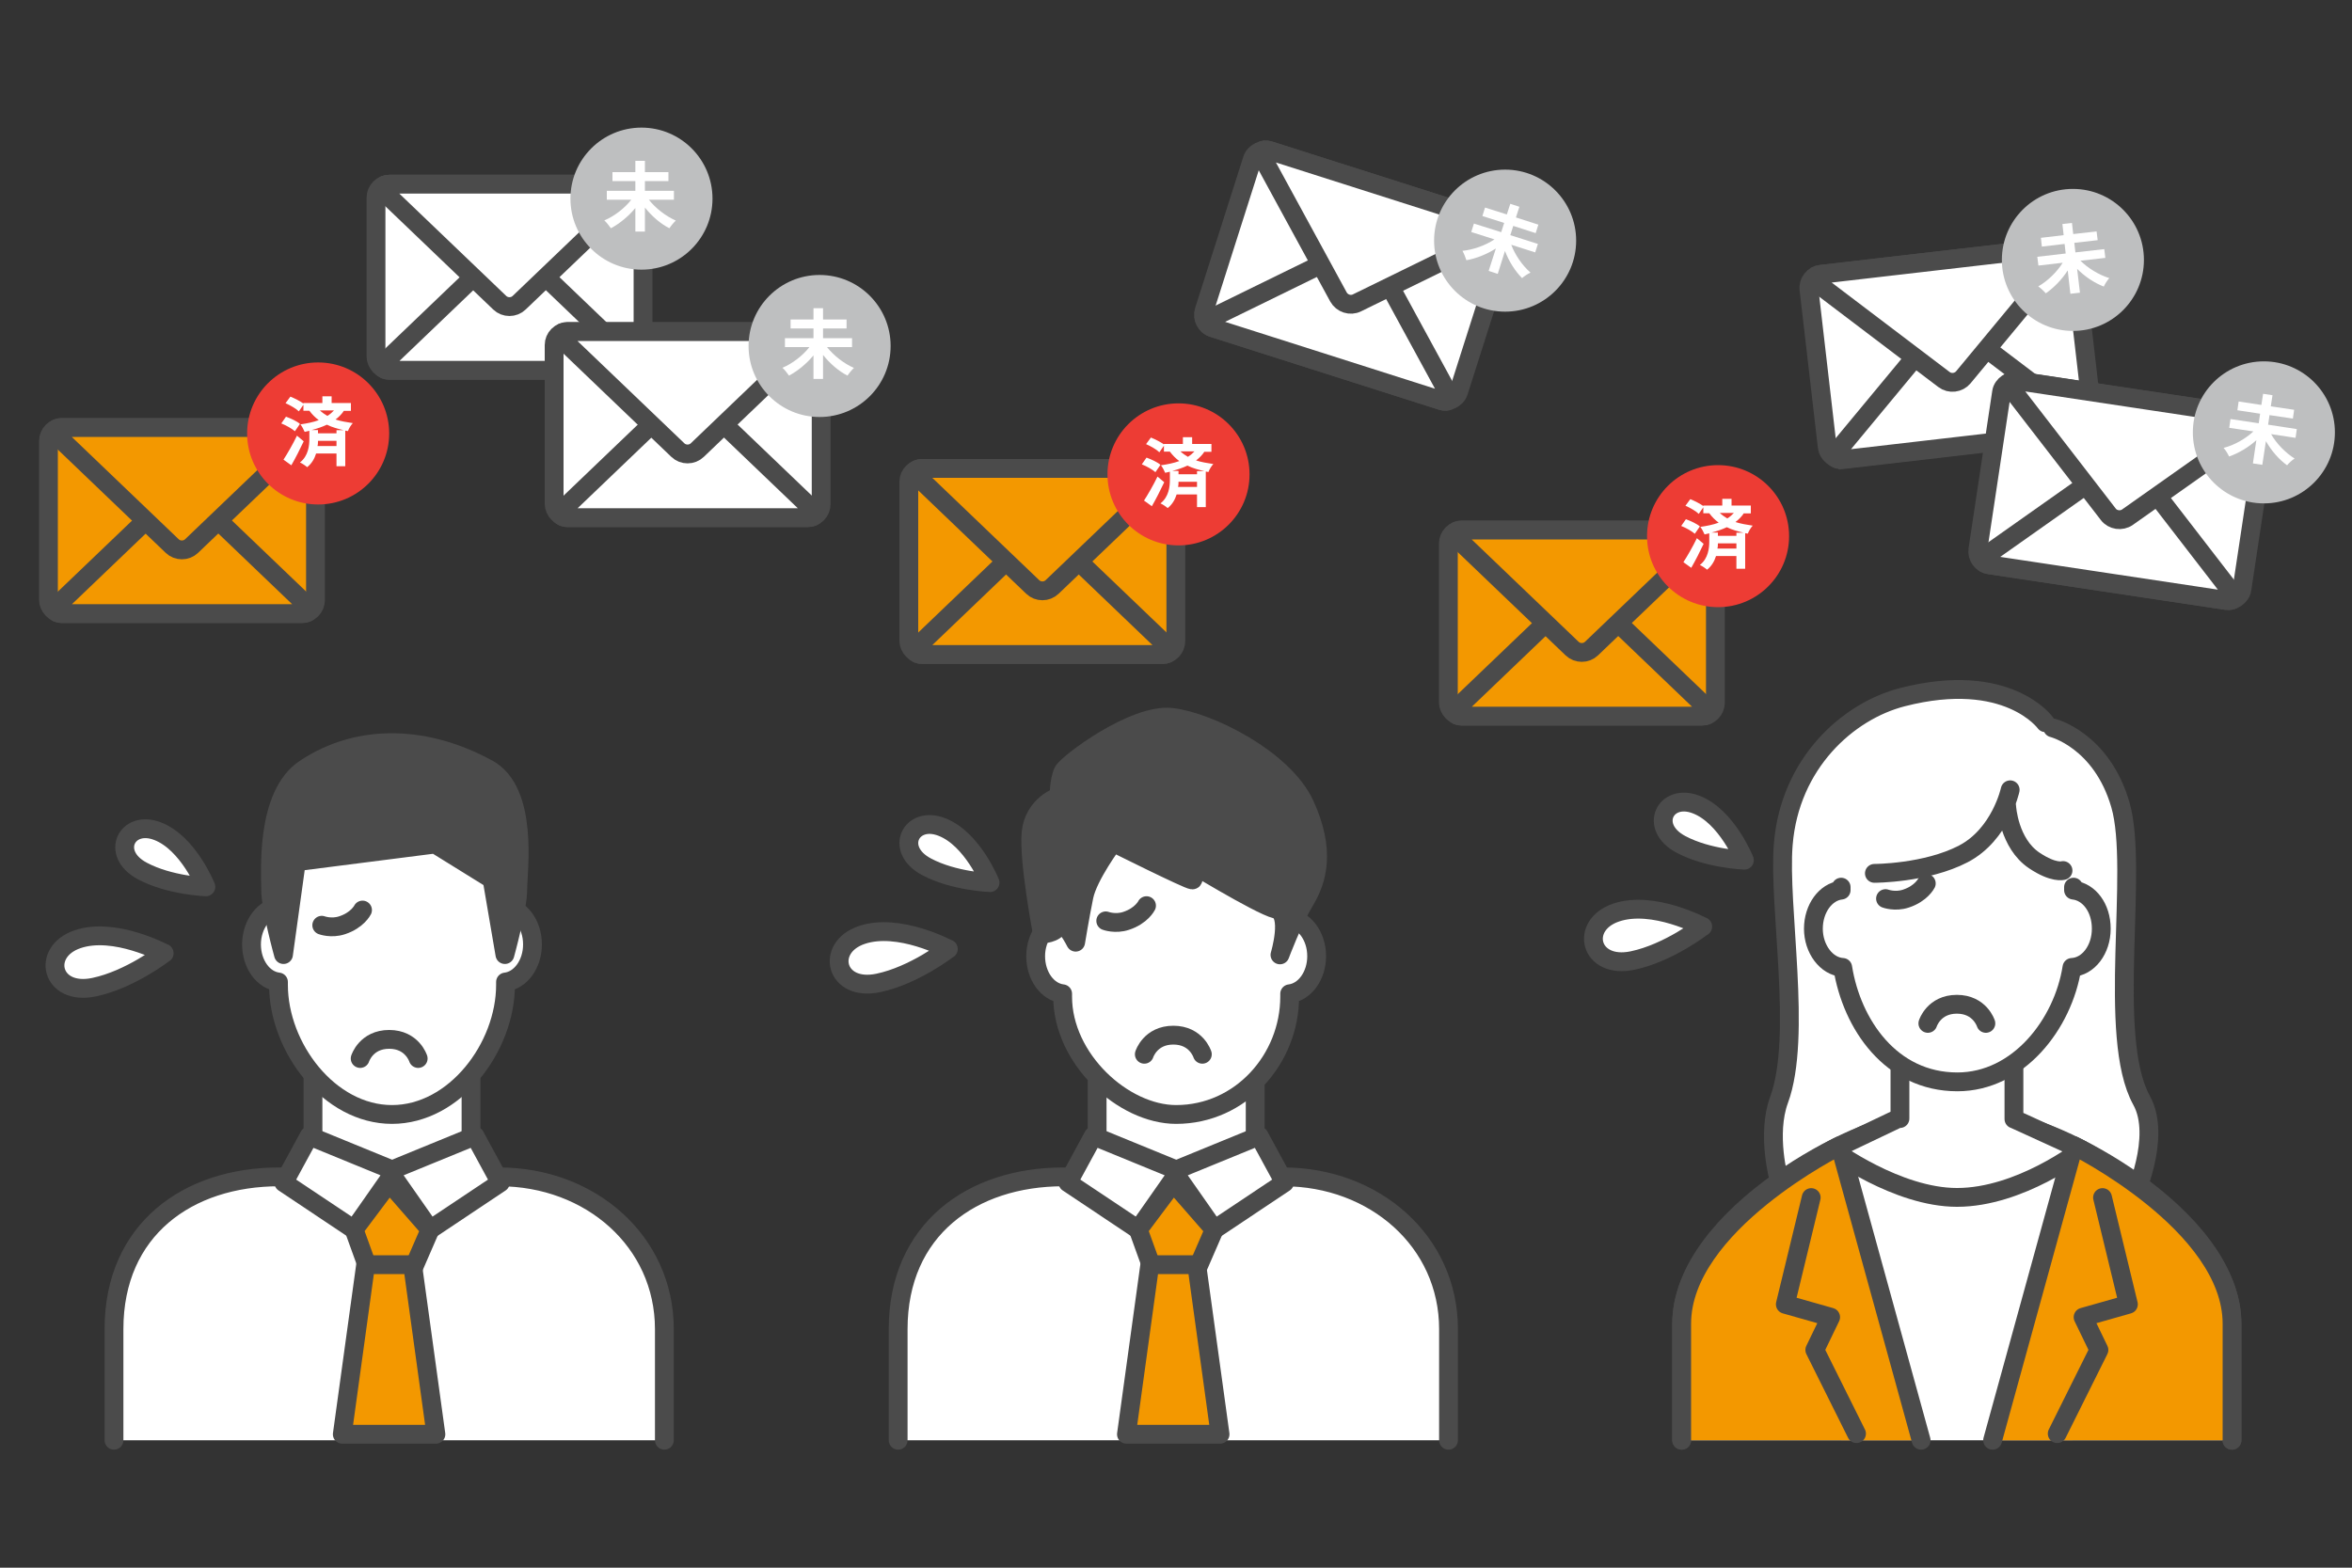 <?xml version="1.0" encoding="UTF-8"?><svg id="_レイヤー_2" xmlns="http://www.w3.org/2000/svg" viewBox="0 0 150 100"><rect x="0" y="0" width="150" height="100" fill="#333333" stroke="none"/><defs><style>.cls-1{fill:#4b4b4b;}.cls-1,.cls-2,.cls-3,.cls-4,.cls-5{stroke:#4b4b4b;stroke-width:1.2px;}.cls-1,.cls-3,.cls-4,.cls-5{stroke-linecap:round;stroke-linejoin:round;}.cls-6,.cls-3{fill:#fff;}.cls-7{fill:#ed3c34;}.cls-2{stroke-miterlimit:10;}.cls-2,.cls-8,.cls-4{fill:none;}.cls-9{fill:#bebfc0;}.cls-10,.cls-5{fill:#f39800;}</style></defs><rect class="cls-8" x="0" width="150" height="100"/><path class="cls-3" d="m7.27,91.87v-7.09c0-6.35,4.71-9.71,10.53-9.71h14.04c5.81,0,10.53,4.11,10.53,9.71v7.09"/><polyline class="cls-3" points="30.04 68.72 30.04 72.83 25 74.7 19.96 72.83 19.96 68.72"/><polygon class="cls-3" points="22.58 78.43 18.1 75.44 19.72 72.46 25.19 74.7 22.58 78.43"/><polygon class="cls-3" points="27.43 78.43 31.91 75.44 30.29 72.46 24.82 74.7 27.43 78.43"/><polygon class="cls-5" points="22.58 78.43 23.57 81.17 26.24 81.17 27.43 78.43 24.82 75.44 22.58 78.43"/><polygon class="cls-5" points="27.8 91.49 21.83 91.49 23.32 80.67 26.31 80.67 27.8 91.49"/><path class="cls-3" d="m33.96,60.24c0,1.26-.76,2.29-1.72,2.4v.18c0,4-3.24,8.27-7.24,8.27s-7.24-4.27-7.24-8.27v-.18c-.97-.11-1.72-1.14-1.72-2.4s.81-2.36,1.82-2.41c.56-3.55,3-6.38,7.14-6.38,3.79,0,6.57,2.83,7.14,6.38,1.01.05,1.82,1.11,1.82,2.41Z"/><path class="cls-1" d="m31.1,49.04c-3.76-2.07-8.12-2.37-11.66,0-2.51,1.68-2.18,6.51-2.18,7.7s.82,4.15.82,4.15l.82-5.92,8.85-1.13,3.63,2.25.82,4.8s.82-2.96.82-4.15.72-6.25-1.91-7.7Z"/><path class="cls-3" d="m13.13,56.57s-1.12-2.8-3.08-3.55c-1.96-.76-3.06,1.43-.97,2.54,1.74.93,4.05,1.01,4.05,1.01"/><path class="cls-3" d="m10.47,60.81s-3.16-1.7-5.52-.9-1.7,3.64,1.05,3.06c2.3-.48,4.47-2.17,4.47-2.17"/><path class="cls-4" d="m23.12,58.05s-.32.65-1.3.97c-.69.23-1.3,0-1.3,0"/><path class="cls-4" d="m22.97,67.52s.38-1.22,1.85-1.22,1.85,1.22,1.85,1.22"/><path class="cls-3" d="m57.28,91.87v-7.09c0-6.35,4.71-9.71,10.53-9.71h14.04c5.81,0,10.53,4.11,10.53,9.71v7.09"/><polyline class="cls-3" points="80.05 68.72 80.05 72.83 75.01 74.7 69.97 72.83 69.97 68.72"/><polygon class="cls-3" points="72.59 78.43 68.11 75.44 69.73 72.46 75.2 74.7 72.59 78.43"/><polygon class="cls-3" points="77.44 78.43 81.92 75.44 80.3 72.46 74.83 74.7 77.44 78.43"/><polygon class="cls-5" points="72.59 78.43 73.58 81.17 76.25 81.17 77.44 78.43 74.83 75.44 72.59 78.43"/><polygon class="cls-5" points="77.81 91.49 71.84 91.49 73.33 80.67 76.32 80.67 77.81 91.49"/><path class="cls-3" d="m83.97,60.99c0,1.26-.76,2.29-1.72,2.4v.18c0,4-3.13,7.52-7.24,7.52-3.36,0-7.24-3.53-7.24-7.52v-.18c-.97-.11-1.72-1.14-1.72-2.4s.81-2.36,1.82-2.41c.56-3.55,3-7.13,7.14-7.13,3.79,0,6.57,3.58,7.14,7.13,1.01.05,1.82,1.11,1.82,2.41Z"/><path class="cls-1" d="m70.99,53.73s-1.59,2.13-1.86,3.45-.53,2.92-.53,2.92c0,0-.8-1.59-1.06-1.06s-1.06.53-1.06.53c0,0-.9-4.7-.72-6.47s1.78-2.3,1.78-2.3c0,0,0-1.06.27-1.59s4.52-3.72,6.91-3.45,7.17,2.66,8.5,5.58.8,4.78,0,6.11-1.59,3.46-1.59,3.46c0,0,.8-2.66-.27-2.92s-5.85-3.19-5.85-3.19c0,0,.8,1.33.53,1.33s-5.05-2.39-5.05-2.39Z"/><path class="cls-3" d="m63.14,56.3s-1.12-2.8-3.08-3.55c-1.96-.76-3.06,1.43-.97,2.54,1.74.93,4.05,1.01,4.05,1.01"/><path class="cls-3" d="m60.48,60.54s-3.16-1.7-5.52-.9-1.7,3.64,1.05,3.06c2.3-.48,4.47-2.17,4.47-2.17"/><path class="cls-4" d="m73.12,57.77s-.32.65-1.3.97c-.69.23-1.3,0-1.3,0"/><path class="cls-4" d="m72.98,67.25s.38-1.22,1.85-1.22,1.85,1.22,1.85,1.22"/><path class="cls-3" d="m130.91,46.43s3.12.77,4.32,4.91c1.2,4.14-.9,14.78,1.35,18.85,1.3,2.34-.52,6.26-.52,6.26,0,0-3.36,4.75-10.66,4.75s-11.94-5.94-11.94-5.94c0,0-.81-2.9,0-5.1,1.49-4.04-.06-12.34.27-16.31.42-5.15,4.1-8.48,7.6-9.38,6.7-1.72,9.11,1.63,9.11,1.63"/><path class="cls-3" d="m142.34,91.87v-7.43c0-7.02-11.64-12.8-14.45-12.8h-6.19c-2.81,0-14.45,5.78-14.45,12.8v7.43"/><path class="cls-3" d="m128.44,71.38v-3.75h-7.27v3.72h-.12s-4.17,1.99-4.17,1.99c0,0,4.1,3.04,7.93,3.04,4.02,0,7.93-3.04,7.93-3.04l-4.29-1.96Z"/><path class="cls-3" d="m117.42,56.59v.19c-.99.11-1.77,1.17-1.77,2.46s.83,2.41,1.87,2.47c.58,3.63,3.08,7.3,7.31,7.3,3.88,0,6.74-3.67,7.31-7.3,1.04-.05,1.87-1.13,1.87-2.47s-.78-2.35-1.77-2.46v-.19"/><path class="cls-4" d="m127.98,51.47s.13,2.33,1.76,3.42c1.24.83,1.83.64,1.83.64"/><path class="cls-4" d="m128.2,50.38s-.61,2.85-2.99,4.09c-2.38,1.24-5.67,1.24-5.67,1.24"/><path class="cls-5" d="m122.52,91.87l-5.18-18.79s-10.09,4.99-10.09,11.36v7.43"/><polyline class="cls-5" points="115.51 76.39 113.86 83.2 116.75 84.02 115.74 86.11 118.4 91.45"/><path class="cls-5" d="m127.08,91.87l5.18-18.79s10.09,4.99,10.09,11.36v7.43"/><polyline class="cls-5" points="134.09 76.39 135.74 83.2 132.85 84.02 133.86 86.11 131.2 91.45"/><path class="cls-3" d="m111.25,54.87s-1.12-2.8-3.08-3.55c-1.96-.76-3.06,1.43-.97,2.54,1.74.93,4.05,1.01,4.05,1.01"/><path class="cls-3" d="m108.59,59.11s-3.16-1.7-5.52-.9c-2.37.8-1.7,3.64,1.05,3.06,2.3-.48,4.47-2.17,4.47-2.17"/><path class="cls-4" d="m122.85,56.35s-.32.65-1.3.97c-.69.23-1.3,0-1.3,0"/><path class="cls-4" d="m122.95,65.28s.38-1.22,1.85-1.22,1.85,1.22,1.85,1.22"/><rect class="cls-10" x="3.09" y="27.27" width="17.03" height="11.87" rx=".86" ry=".86"/><rect class="cls-2" x="3.09" y="27.27" width="17.03" height="11.87" rx=".86" ry=".86"/><path class="cls-10" d="m3.95,39.14c-.47,0-.58-.27-.24-.59l7.28-6.97c.34-.33.9-.33,1.24,0l7.28,6.97c.34.33.23.59-.24.59H3.95Z"/><path class="cls-2" d="m3.95,39.14c-.47,0-.58-.27-.24-.59l7.28-6.97c.34-.33.9-.33,1.24,0l7.28,6.97c.34.33.23.59-.24.59H3.95Z"/><path class="cls-10" d="m19.26,27.27c.47,0,.58.27.24.59l-7.28,6.97c-.34.33-.9.33-1.24,0l-7.28-6.97c-.34-.33-.23-.59.24-.59h15.32Z"/><path class="cls-2" d="m19.26,27.27c.47,0,.58.27.24.59l-7.28,6.97c-.34.33-.9.33-1.24,0l-7.28-6.97c-.34-.33-.23-.59.24-.59h15.32Z"/><circle class="cls-7" cx="20.29" cy="27.65" r="4.53"/><path class="cls-6" d="m18.81,27.51c-.18-.16-.56-.38-.87-.5l.3-.43c.3.11.7.29.89.46l-.33.48Zm.56.64c-.24.51-.52,1.06-.79,1.53l-.5-.36c.24-.37.59-.97.86-1.53l.43.36Zm2.57-1.96c-.14.22-.33.41-.54.57.34.11.71.17,1.1.23-.12.13-.25.34-.31.51l-.17-.03v2.27h-.56v-.81h-1.3c-.1.32-.27.63-.57.87-.1-.09-.32-.24-.46-.3.54-.42.6-1.09.6-1.5v-.52c-.1.02-.2.05-.3.07-.05-.13-.18-.37-.27-.48.42-.06.82-.14,1.17-.27-.22-.16-.42-.36-.6-.6h-.38v-.38l-.29.42c-.17-.17-.55-.39-.85-.52l.31-.42c.27.11.63.29.83.44v-.03h1.21v-.43h.59v.43h1.23v.5h-.45Zm.02,1.26c-.39-.09-.77-.19-1.11-.36-.3.14-.62.25-.97.34h.4v.21h1.18v-.2h.5Zm-.5,1v-.33h-1.18c0,.1,0,.22-.03.33h1.21Zm-1.06-2.27c.15.14.31.25.48.35.16-.1.3-.22.42-.35h-.9Z"/><rect class="cls-10" x="92.37" y="33.81" width="17.03" height="11.87" rx=".86" ry=".86"/><rect class="cls-2" x="92.37" y="33.81" width="17.03" height="11.87" rx=".86" ry=".86"/><path class="cls-10" d="m93.23,45.68c-.47,0-.58-.27-.24-.59l7.28-6.97c.34-.33.9-.33,1.24,0l7.28,6.97c.34.33.23.59-.24.59h-15.32Z"/><path class="cls-2" d="m93.23,45.68c-.47,0-.58-.27-.24-.59l7.28-6.97c.34-.33.9-.33,1.24,0l7.28,6.97c.34.33.23.59-.24.59h-15.32Z"/><path class="cls-10" d="m108.54,33.81c.47,0,.58.27.24.59l-7.28,6.97c-.34.33-.9.33-1.24,0l-7.28-6.97c-.34-.33-.23-.59.24-.59h15.32Z"/><path class="cls-2" d="m108.54,33.81c.47,0,.58.27.24.59l-7.28,6.97c-.34.33-.9.33-1.24,0l-7.28-6.97c-.34-.33-.23-.59.24-.59h15.32Z"/><circle class="cls-7" cx="109.57" cy="34.2" r="4.53"/><path class="cls-6" d="m108.09,34.05c-.18-.16-.56-.38-.87-.5l.3-.43c.3.11.7.29.89.46l-.33.48Zm.56.64c-.24.51-.52,1.06-.79,1.53l-.5-.36c.24-.37.59-.97.86-1.53l.43.36Zm2.57-1.96c-.14.22-.33.41-.54.57.34.11.71.17,1.1.23-.12.13-.25.34-.31.51l-.17-.03v2.27h-.56v-.81h-1.3c-.1.32-.27.63-.57.87-.1-.09-.32-.24-.46-.3.54-.42.6-1.09.6-1.5v-.52c-.1.02-.2.05-.3.07-.05-.13-.18-.37-.27-.48.42-.06.82-.14,1.17-.27-.22-.16-.42-.36-.6-.6h-.38v-.38l-.29.42c-.17-.17-.55-.39-.85-.52l.31-.42c.27.11.63.29.83.44v-.03h1.21v-.43h.59v.43h1.23v.5h-.45Zm.02,1.26c-.39-.09-.77-.19-1.11-.36-.3.14-.62.25-.97.34h.4v.21h1.18v-.2h.5Zm-.5,1v-.33h-1.18c0,.1,0,.22-.03.33h1.21Zm-1.06-2.27c.15.14.31.25.48.35.16-.1.3-.22.42-.35h-.9Z"/><rect class="cls-10" x="57.96" y="29.88" width="17.03" height="11.87" rx=".86" ry=".86"/><rect class="cls-2" x="57.96" y="29.88" width="17.03" height="11.87" rx=".86" ry=".86"/><path class="cls-10" d="m58.82,41.75c-.47,0-.58-.27-.24-.59l7.28-6.97c.34-.33.9-.33,1.24,0l7.28,6.97c.34.33.23.59-.24.59h-15.32Z"/><path class="cls-2" d="m58.82,41.75c-.47,0-.58-.27-.24-.59l7.28-6.97c.34-.33.9-.33,1.24,0l7.28,6.97c.34.33.23.59-.24.59h-15.32Z"/><path class="cls-10" d="m74.14,29.88c.47,0,.58.27.24.59l-7.28,6.97c-.34.33-.9.33-1.24,0l-7.28-6.97c-.34-.33-.23-.59.24-.59h15.32Z"/><path class="cls-2" d="m74.14,29.88c.47,0,.58.27.24.59l-7.28,6.97c-.34.33-.9.33-1.24,0l-7.28-6.97c-.34-.33-.23-.59.24-.59h15.32Z"/><circle class="cls-7" cx="75.16" cy="30.26" r="4.53"/><path class="cls-6" d="m73.69,30.12c-.18-.16-.56-.38-.87-.5l.3-.43c.3.11.7.29.89.46l-.33.48Zm.56.64c-.24.51-.52,1.06-.79,1.53l-.5-.36c.24-.37.59-.97.86-1.53l.43.36Zm2.57-1.96c-.14.22-.33.41-.54.57.34.11.71.17,1.1.23-.12.13-.25.34-.31.51l-.17-.03v2.27h-.56v-.81h-1.3c-.1.32-.27.63-.57.87-.1-.09-.32-.24-.46-.3.54-.42.6-1.09.6-1.5v-.52c-.1.02-.2.05-.3.07-.05-.13-.18-.37-.27-.48.42-.06.82-.14,1.17-.27-.22-.16-.42-.36-.6-.6h-.38v-.38l-.29.42c-.17-.17-.55-.39-.85-.52l.31-.42c.27.11.63.29.83.44v-.03h1.21v-.43h.59v.43h1.23v.5h-.45Zm.02,1.26c-.39-.09-.77-.19-1.11-.36-.3.14-.62.25-.97.34h.4v.21h1.18v-.2h.5Zm-.5,1v-.33h-1.18c0,.1,0,.22-.03.33h1.21Zm-1.06-2.27c.15.14.31.25.48.35.16-.1.3-.22.42-.35h-.9Z"/><rect class="cls-6" x="23.98" y="11.75" width="17.03" height="11.87" rx=".86" ry=".86"/><rect class="cls-2" x="23.98" y="11.75" width="17.03" height="11.87" rx=".86" ry=".86"/><path class="cls-6" d="m24.84,23.62c-.47,0-.58-.27-.24-.59l7.28-6.97c.34-.33.9-.33,1.24,0l7.28,6.97c.34.33.23.59-.24.59h-15.32Z"/><path class="cls-2" d="m24.84,23.62c-.47,0-.58-.27-.24-.59l7.28-6.97c.34-.33.9-.33,1.24,0l7.28,6.97c.34.33.23.59-.24.59h-15.32Z"/><path class="cls-6" d="m40.15,11.75c.47,0,.58.27.24.59l-7.28,6.97c-.34.33-.9.33-1.24,0l-7.28-6.97c-.34-.33-.23-.59.24-.59h15.32Z"/><path class="cls-2" d="m40.15,11.75c.47,0,.58.27.24.59l-7.28,6.97c-.34.33-.9.33-1.24,0l-7.28-6.97c-.34-.33-.23-.59.24-.59h15.32Z"/><circle class="cls-9" cx="40.91" cy="12.67" r="4.53"/><path class="cls-6" d="m41.39,12.75c.42.53,1.07,1.04,1.71,1.32-.13.12-.32.35-.41.49-.57-.29-1.12-.77-1.56-1.32v1.53h-.61v-1.5c-.44.53-1,.99-1.56,1.29-.1-.14-.28-.38-.42-.5.64-.27,1.3-.78,1.72-1.32h-1.56v-.57h1.82v-.62h-1.46v-.57h1.46v-.72h.61v.72h1.5v.57h-1.5v.62h1.85v.57h-1.59Z"/><rect class="cls-6" x="115.9" y="16.59" width="17.03" height="11.87" rx=".86" ry=".86" transform="translate(-1.77 14.46) rotate(-6.61)"/><rect class="cls-2" x="115.9" y="16.59" width="17.03" height="11.87" rx=".86" ry=".86" transform="translate(-1.77 14.46) rotate(-6.61)"/><path class="cls-6" d="m117.49,29.31c-.47.05-.6-.2-.3-.56l6.43-7.76c.3-.36.85-.43,1.23-.14l8.03,6.09c.38.28.3.56-.17.62l-15.21,1.76Z"/><path class="cls-2" d="m117.49,29.31c-.47.05-.6-.2-.3-.56l6.43-7.76c.3-.36.85-.43,1.23-.14l8.03,6.09c.38.28.3.56-.17.62l-15.21,1.76Z"/><path class="cls-6" d="m131.34,15.75c.47-.05.6.2.3.56l-6.43,7.76c-.3.36-.85.43-1.23.14l-8.03-6.09c-.38-.28-.3-.56.17-.62l15.21-1.76Z"/><path class="cls-2" d="m131.34,15.75c.47-.05.6.2.3.56l-6.43,7.76c-.3.36-.85.43-1.23.14l-8.03-6.09c-.38-.28-.3-.56.17-.62l15.21-1.76Z"/><circle class="cls-9" cx="132.2" cy="16.58" r="4.53"/><path class="cls-6" d="m132.67,16.62c.48.48,1.18.91,1.85,1.12-.12.13-.28.38-.35.54-.6-.23-1.21-.64-1.7-1.13l.18,1.52-.61.07-.17-1.49c-.37.58-.88,1.1-1.4,1.46-.11-.13-.33-.34-.48-.44.61-.35,1.2-.93,1.56-1.51l-1.55.18-.07-.56,1.81-.21-.07-.61-1.45.17-.06-.56,1.45-.17-.08-.71.61-.07.08.71,1.49-.17.07.56-1.49.17.07.61,1.84-.21.07.56-1.58.18Z"/><rect class="cls-6" x="129.37" y="22.78" width="11.87" height="17.03" rx=".86" ry=".86" transform="translate(84.23 160.44) rotate(-81.44)"/><rect class="cls-2" x="129.37" y="22.78" width="11.87" height="17.03" rx=".86" ry=".86" transform="translate(84.23 160.44) rotate(-81.44)"/><path class="cls-6" d="m126.85,36.02c-.47-.07-.53-.35-.15-.62l8.23-5.81c.38-.27.94-.19,1.22.18l6.16,7.98c.29.37.14.62-.32.55l-15.15-2.28Z"/><path class="cls-2" d="m126.85,36.02c-.47-.07-.53-.35-.15-.62l8.23-5.81c.38-.27.94-.19,1.22.18l6.16,7.98c.29.37.14.62-.32.55l-15.15-2.28Z"/><path class="cls-6" d="m143.76,26.56c.47.07.53.35.15.62l-8.23,5.81c-.38.27-.94.19-1.22-.18l-6.16-7.98c-.29-.37-.14-.62.32-.55l15.15,2.28Z"/><path class="cls-2" d="m143.76,26.56c.47.07.53.35.15.62l-8.23,5.81c-.38.27-.94.19-1.22-.18l-6.16-7.98c-.29-.37-.14-.62.32-.55l15.15,2.28Z"/><circle class="cls-9" cx="144.38" cy="27.58" r="4.53"/><path class="cls-6" d="m144.84,27.69c.33.59.91,1.19,1.5,1.56-.15.09-.37.29-.48.43-.52-.37-1-.93-1.35-1.54l-.23,1.51-.6-.09.22-1.48c-.51.46-1.14.83-1.74,1.04-.07-.16-.22-.41-.35-.55.68-.17,1.4-.58,1.9-1.05l-1.54-.23.08-.56,1.8.27.09-.61-1.45-.22.08-.56,1.45.22.11-.71.6.09-.11.71,1.49.22-.08.56-1.49-.22-.09.61,1.83.28-.08.56-1.57-.24Z"/><rect class="cls-6" x="35.34" y="21.15" width="17.03" height="11.87" rx=".86" ry=".86"/><rect class="cls-2" x="35.34" y="21.15" width="17.03" height="11.87" rx=".86" ry=".86"/><path class="cls-6" d="m36.2,33.02c-.47,0-.58-.27-.24-.59l7.28-6.97c.34-.33.9-.33,1.24,0l7.28,6.97c.34.33.23.59-.24.59h-15.32Z"/><path class="cls-2" d="m36.2,33.02c-.47,0-.58-.27-.24-.59l7.28-6.97c.34-.33.9-.33,1.24,0l7.28,6.97c.34.33.23.59-.24.59h-15.32Z"/><path class="cls-6" d="m51.51,21.15c.47,0,.58.27.24.59l-7.28,6.97c-.34.33-.9.33-1.24,0l-7.28-6.97c-.34-.33-.23-.59.24-.59h15.32Z"/><path class="cls-2" d="m51.51,21.15c.47,0,.58.27.24.59l-7.28,6.97c-.34.33-.9.33-1.24,0l-7.28-6.97c-.34-.33-.23-.59.24-.59h15.32Z"/><circle class="cls-9" cx="52.27" cy="22.07" r="4.53"/><path class="cls-6" d="m52.75,22.15c.42.53,1.07,1.04,1.71,1.32-.13.12-.32.35-.41.49-.57-.29-1.12-.77-1.56-1.32v1.53h-.61v-1.5c-.44.53-1,.99-1.56,1.29-.1-.14-.28-.38-.42-.5.64-.27,1.3-.78,1.72-1.32h-1.56v-.57h1.82v-.62h-1.46v-.57h1.46v-.72h.61v.72h1.5v.57h-1.5v.62h1.85v.57h-1.59Z"/><rect class="cls-6" x="80.51" y="9.06" width="11.87" height="17.03" rx=".86" ry=".86" transform="translate(43.46 94.61) rotate(-72.33)"/><rect class="cls-2" x="80.51" y="9.06" width="11.87" height="17.03" rx=".86" ry=".86" transform="translate(43.46 94.61) rotate(-72.33)"/><path class="cls-6" d="m77.35,20.91c-.45-.14-.47-.43-.05-.64l9.05-4.43c.42-.21.95-.04,1.18.38l4.82,8.85c.23.41.04.64-.41.49l-14.59-4.65Z"/><path class="cls-2" d="m77.35,20.91c-.45-.14-.47-.43-.05-.64l9.05-4.43c.42-.21.95-.04,1.18.38l4.82,8.85c.23.41.04.64-.41.49l-14.59-4.65Z"/><path class="cls-6" d="m95.54,14.25c.45.14.47.43.05.64l-9.05,4.43c-.42.21-.95.04-1.18-.38l-4.82-8.85c-.23-.41-.04-.64.41-.49l14.59,4.65Z"/><path class="cls-2" d="m95.54,14.25c.45.14.47.43.05.64l-9.05,4.43c-.42.21-.95.04-1.18-.38l-4.82-8.85c-.23-.41-.04-.64.41-.49l14.59,4.65Z"/><circle class="cls-9" cx="95.99" cy="15.35" r="4.53"/><path class="cls-6" d="m96.38,15.61c.24.64.7,1.32,1.23,1.78-.16.07-.41.23-.54.35-.45-.45-.84-1.08-1.09-1.73l-.46,1.46-.58-.19.46-1.43c-.58.37-1.26.64-1.88.75-.05-.17-.16-.44-.25-.6.7-.07,1.47-.35,2.04-.73l-1.48-.47.17-.54,1.74.55.19-.59-1.39-.44.17-.54,1.39.44.22-.68.58.19-.22.68,1.43.46-.17.54-1.43-.46-.19.59,1.76.56-.17.54-1.51-.48Z"/></svg>